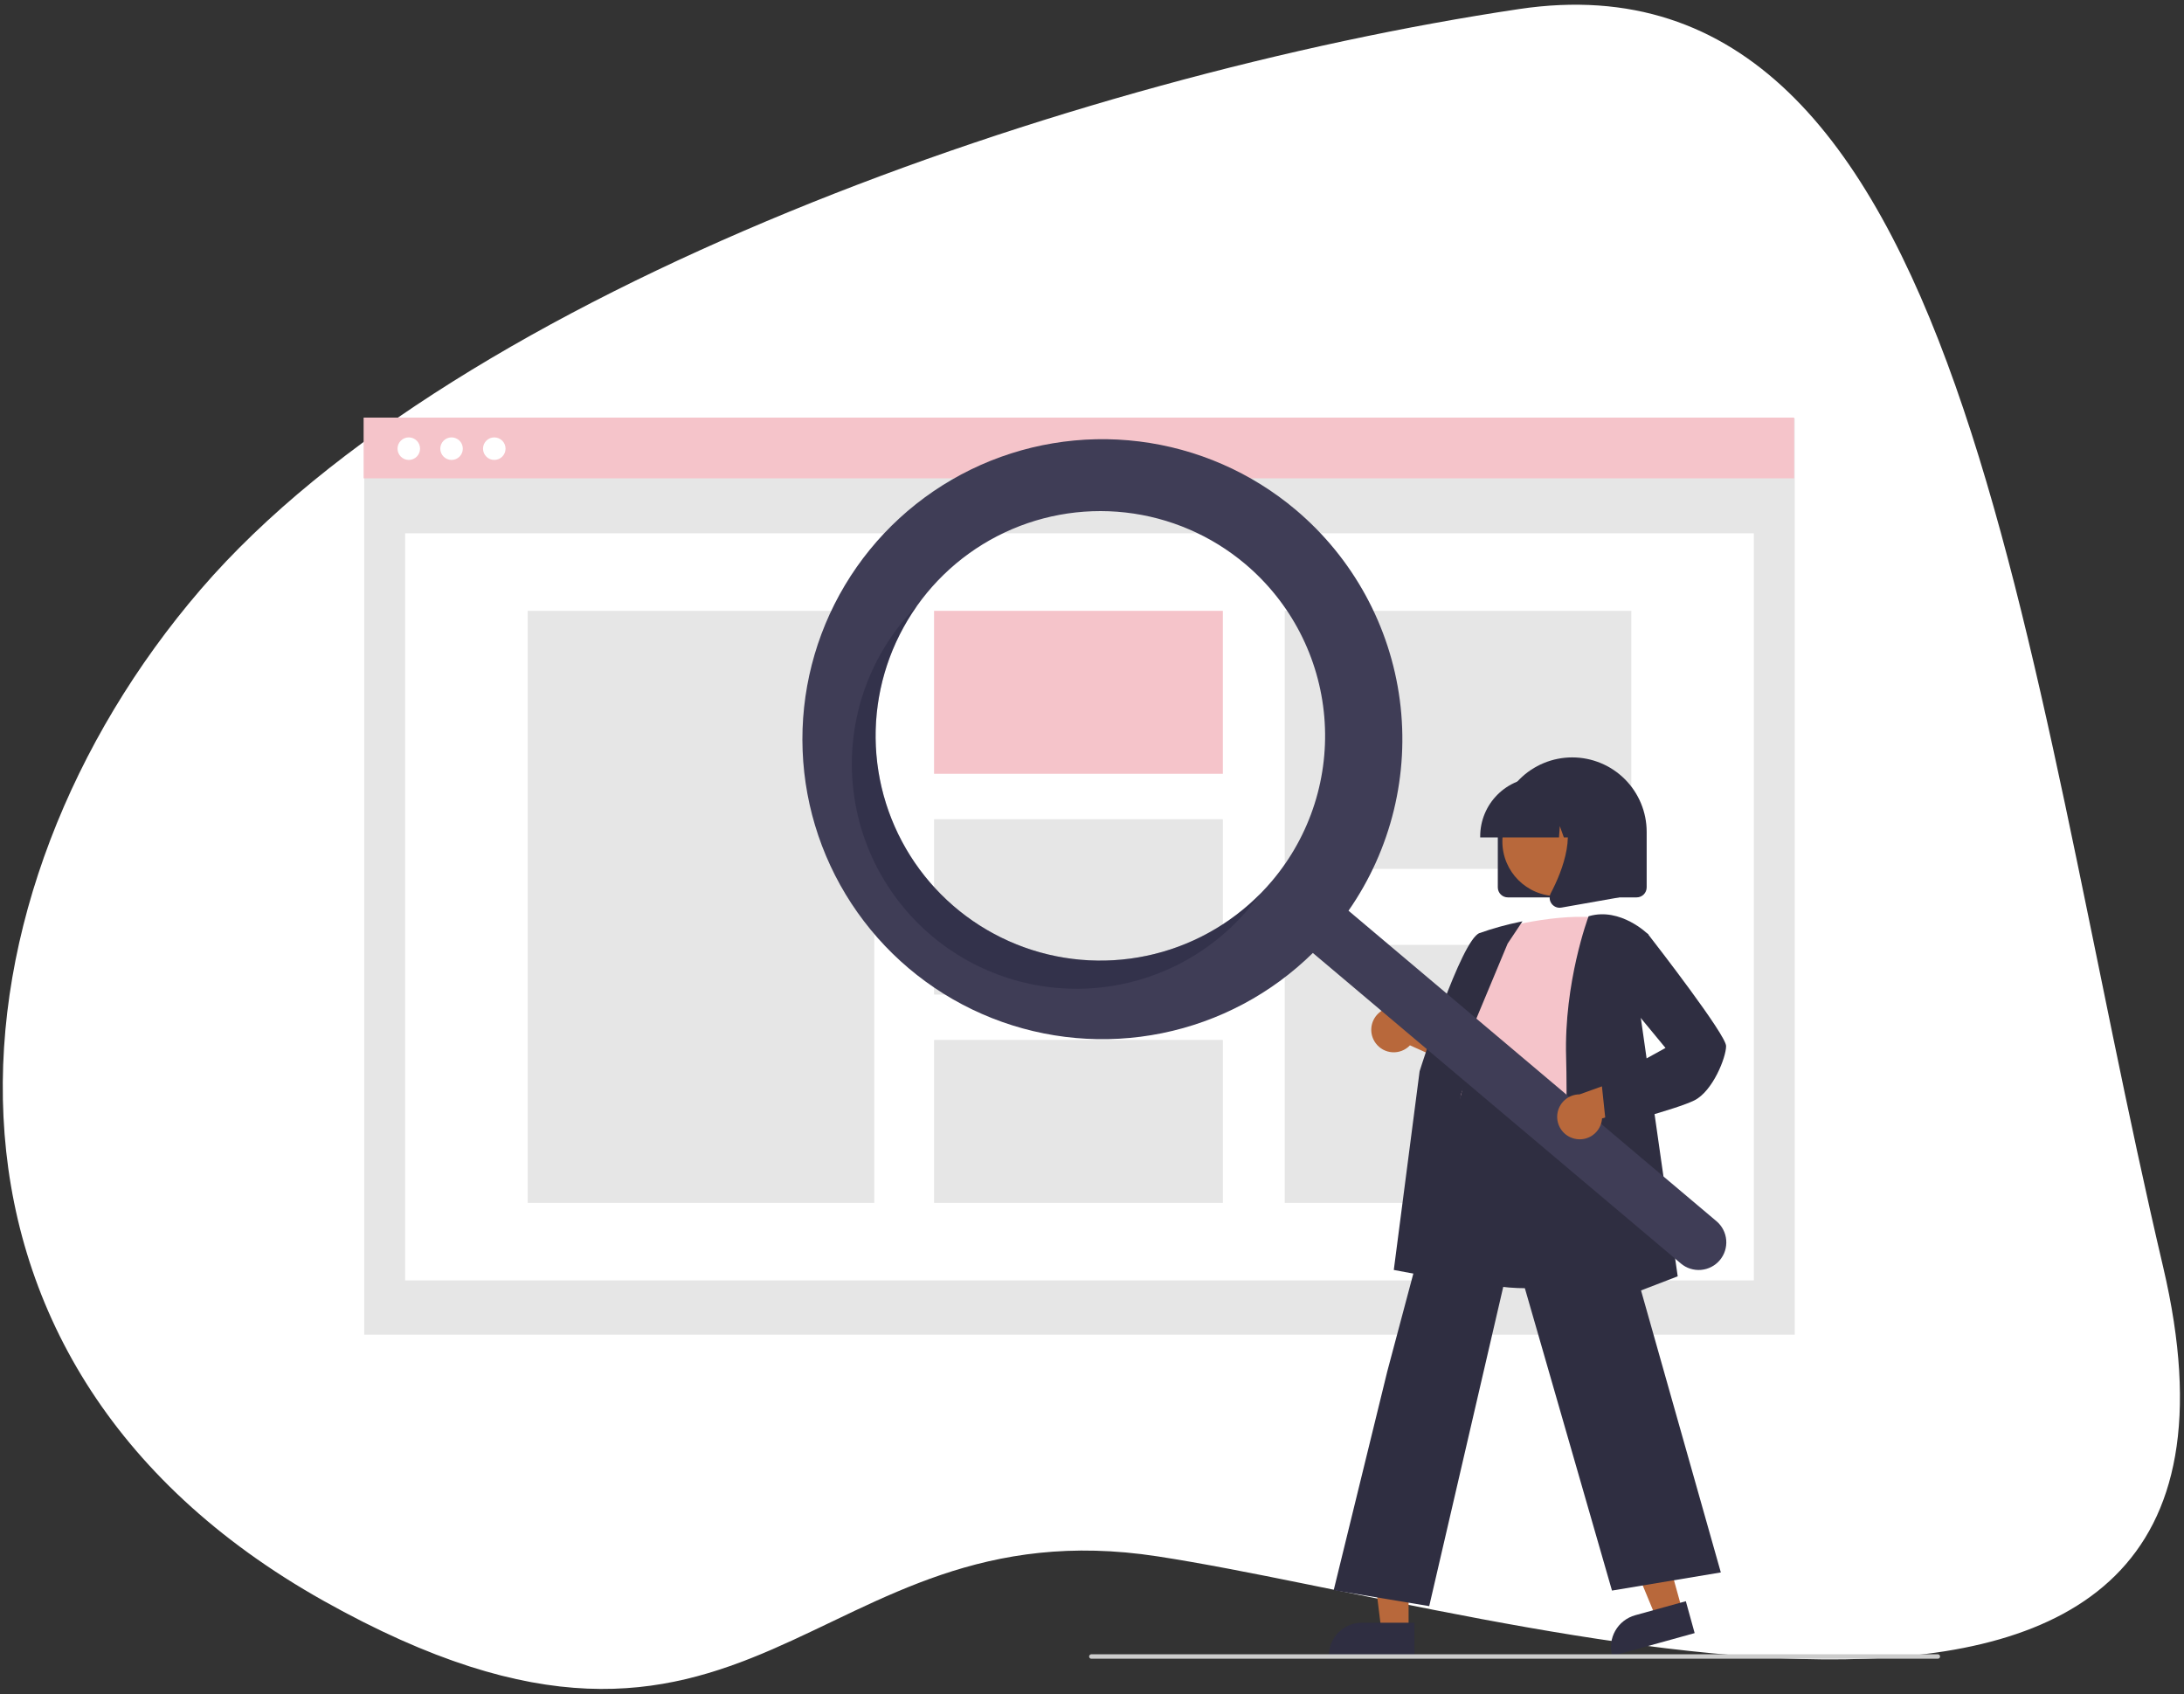 <svg xmlns="http://www.w3.org/2000/svg" width="321" height="249" viewBox="0 0 321 249" fill="none"><rect x="0" y="0" width="321" height="249" fill="#333333" stroke="none"/><path d="M47.594 235.293C-15.889 199.702 -8.44 130.722 29.487 86.639C67.413 42.557 157.553 11.147 223.269 1.33C288.985 -8.487 296.968 96.976 317.93 186.188C338.893 275.4 221.307 236.606 170.139 228.74C118.971 220.874 111.076 270.885 47.594 235.293Z" fill="white"></path><g clip-path="url(#clip0_6080_53218)"><path d="M263.79 61.492H53.535V196.149H263.79V61.492Z" fill="#E6E6E6"></path><path d="M257.778 78.382H59.547V188.183H257.778V78.382Z" fill="white"></path><path d="M263.701 61.373H53.445V70.306H263.701V61.373Z" fill="#F5C4CA"></path><path d="M60.083 67.596C60.998 67.596 61.739 66.854 61.739 65.94C61.739 65.026 60.998 64.284 60.083 64.284C59.169 64.284 58.428 65.026 58.428 65.94C58.428 66.854 59.169 67.596 60.083 67.596Z" fill="white"></path><path d="M66.368 67.596C67.283 67.596 68.024 66.854 68.024 65.94C68.024 65.026 67.283 64.284 66.368 64.284C65.454 64.284 64.713 65.026 64.713 65.94C64.713 66.854 65.454 67.596 66.368 67.596Z" fill="white"></path><path d="M72.65 67.596C73.564 67.596 74.305 66.854 74.305 65.94C74.305 65.026 73.564 64.284 72.65 64.284C71.735 64.284 70.994 65.026 70.994 65.94C70.994 66.854 71.735 67.596 72.65 67.596Z" fill="white"></path><path d="M128.495 89.775H77.559V176.79H128.495V89.775Z" fill="#E6E6E6"></path><path d="M179.734 89.775H137.287V113.727H179.734V89.775Z" fill="#F5C4CA"></path><path d="M179.734 120.397H137.287V146.168H179.734V120.397Z" fill="#E6E6E6"></path><path d="M179.734 152.838H137.287V176.79H179.734V152.838Z" fill="#E6E6E6"></path><path d="M239.768 89.775H188.832V127.695H239.768V89.775Z" fill="#E6E6E6"></path><path d="M239.768 138.869H188.832V176.79H239.768V138.869Z" fill="#E6E6E6"></path><path d="M220.145 130.42V122.256C220.145 119.355 221.297 116.572 223.349 114.52C225.4 112.469 228.183 111.316 231.084 111.316C233.985 111.316 236.768 112.469 238.819 114.52C240.871 116.572 242.024 119.355 242.024 122.256V130.42C242.023 130.809 241.868 131.183 241.593 131.458C241.317 131.734 240.944 131.889 240.554 131.889H221.614C221.224 131.889 220.851 131.734 220.575 131.458C220.3 131.183 220.145 130.809 220.145 130.42Z" fill="#2F2E41"></path><path d="M247.259 236.663L243.4 237.73L237.445 223.356L243.14 221.78L247.259 236.663Z" fill="#B8683B"></path><path d="M240.34 237.391L247.781 235.331L249.077 240.017L236.951 243.373C236.781 242.757 236.733 242.115 236.811 241.481C236.89 240.847 237.092 240.235 237.406 239.68C237.721 239.125 238.142 238.636 238.645 238.244C239.149 237.851 239.724 237.561 240.34 237.391V237.391Z" fill="#2F2E41"></path><path d="M207.031 239.631H203.028L201.123 224.189H207.032L207.031 239.631Z" fill="#B8683B"></path><path d="M200.17 238.487H207.891V243.348H195.309C195.309 242.71 195.434 242.077 195.679 241.488C195.923 240.898 196.281 240.362 196.732 239.911C197.184 239.459 197.72 239.101 198.31 238.857C198.899 238.612 199.532 238.487 200.17 238.487V238.487Z" fill="#2F2E41"></path><path d="M202.206 153.33C202.492 153.716 202.859 154.034 203.281 154.263C203.703 154.491 204.17 154.625 204.65 154.653C205.129 154.682 205.608 154.605 206.055 154.428C206.501 154.251 206.903 153.979 207.233 153.63L217.875 158.416L216.907 152.43L206.949 148.802C206.326 148.288 205.536 148.019 204.728 148.048C203.92 148.077 203.151 148.401 202.567 148.96C201.982 149.518 201.623 150.271 201.556 151.076C201.49 151.882 201.721 152.684 202.206 153.33H202.206Z" fill="#B8683B"></path><path d="M224.317 189.329C220.973 189.329 217.512 188.831 214.602 187.349C213.058 186.578 211.689 185.497 210.581 184.173C209.474 182.849 208.652 181.31 208.166 179.654C206.65 174.854 208.562 170.138 210.41 165.578C211.555 162.752 212.637 160.083 212.918 157.452L213.016 156.518C213.453 152.322 213.831 148.699 215.921 147.34C217.005 146.636 218.462 146.595 220.376 147.217L238.351 153.056L237.69 187.178L237.581 187.214C237.487 187.246 231.15 189.329 224.317 189.329Z" fill="#2F2E41"></path><path d="M220.061 136.594C220.061 136.594 228.878 133.982 235.736 134.961C235.736 134.961 231.817 156.514 233.124 163.698C234.43 170.882 210.428 166.474 215.326 159.616L216.959 151.452C216.959 151.452 213.694 148.187 216.633 144.268L220.061 136.594Z" fill="#F5C4CA"></path><path d="M215.724 188.682L204.857 186.644L208.651 157.448C208.906 156.633 214.783 138.135 217.452 137.134C219.39 136.452 221.372 135.901 223.385 135.486L223.771 135.409L221.592 138.677L212.918 159.464L215.724 188.682Z" fill="#2F2E41"></path><path d="M210.064 236.053L196.023 233.713L203.903 201.54L215.627 157.541L215.743 158.322C215.752 158.38 216.847 164.128 233.099 161.578L233.242 161.555L233.282 161.694L252.924 231.099L236.926 233.766L222.335 183.128L210.064 236.053Z" fill="#2F2E41"></path><path d="M229.523 194.146L229.532 193.899C229.542 193.624 230.508 166.346 230.185 155.376C229.862 144.368 233.425 134.835 233.461 134.74L233.49 134.664L233.569 134.641C238.18 133.324 242.18 137.255 242.22 137.295L242.276 137.351L240.963 148.185L246.585 187.581L229.523 194.146Z" fill="#2F2E41"></path><path d="M228.837 131.699C233.267 131.699 236.857 128.108 236.857 123.679C236.857 119.249 233.267 115.658 228.837 115.658C224.407 115.658 220.816 119.249 220.816 123.679C220.816 128.108 224.407 131.699 228.837 131.699Z" fill="#B8683B"></path><path d="M217.557 122.909C217.559 120.615 218.472 118.415 220.094 116.793C221.716 115.17 223.916 114.258 226.21 114.255H227.843C230.137 114.258 232.337 115.17 233.959 116.793C235.582 118.415 236.494 120.615 236.497 122.909V123.072H233.046L231.869 119.777L231.634 123.072H229.851L229.257 121.41L229.138 123.072H217.557V122.909Z" fill="#2F2E41"></path><path d="M228.047 132.807C227.885 132.588 227.788 132.327 227.768 132.055C227.747 131.783 227.804 131.511 227.932 131.27C229.662 127.979 232.085 121.898 228.869 118.148L228.638 117.878H237.973V131.894L229.493 133.39C229.407 133.405 229.32 133.413 229.233 133.413C229.001 133.413 228.773 133.358 228.567 133.253C228.361 133.148 228.182 132.995 228.047 132.807Z" fill="#2F2E41"></path><path d="M190.461 74.94C183.929 69.428 175.935 65.934 167.453 64.882C158.971 63.83 150.365 65.266 142.684 69.016C135.004 72.765 128.578 78.666 124.19 86.001C119.802 93.336 117.64 101.788 117.968 110.329C118.296 118.87 121.099 127.132 126.037 134.108C130.974 141.085 137.833 146.476 145.779 149.626C153.725 152.776 162.415 153.548 170.791 151.849C179.168 150.15 186.87 146.053 192.961 140.056L247.044 185.691C247.867 186.387 248.933 186.727 250.006 186.637C251.08 186.547 252.074 186.035 252.77 185.212C253.466 184.389 253.806 183.323 253.716 182.249C253.626 181.176 253.113 180.181 252.29 179.486L252.285 179.481L198.201 133.846C204.484 124.828 207.173 113.79 205.741 102.894C204.309 91.997 198.86 82.028 190.461 74.94V74.94ZM186.975 129.451C182.761 134.444 177.162 138.076 170.885 139.887C164.607 141.698 157.934 141.607 151.708 139.625C145.483 137.644 139.984 133.86 135.909 128.754C131.834 123.647 129.364 117.447 128.813 110.937C128.261 104.427 129.652 97.899 132.811 92.18C135.969 86.461 140.752 81.806 146.555 78.805C152.359 75.805 158.922 74.592 165.414 75.321C171.907 76.05 178.038 78.688 183.031 82.902H183.031C186.346 85.699 189.078 89.122 191.071 92.976C193.063 96.829 194.277 101.037 194.643 105.36C195.01 109.682 194.521 114.035 193.205 118.168C191.889 122.302 189.772 126.136 186.975 129.451V129.451Z" fill="#3F3D56"></path><path opacity="0.3" d="M140.425 133.395C134.088 128.047 129.994 120.512 128.955 112.285C127.917 104.058 130.01 95.742 134.82 88.987C134.188 89.623 133.578 90.289 132.988 90.986C130.19 94.301 128.073 98.135 126.757 102.269C125.442 106.402 124.953 110.755 125.319 115.077C125.685 119.4 126.899 123.608 128.892 127.461C130.884 131.314 133.616 134.738 136.932 137.535C140.247 140.333 144.081 142.45 148.215 143.766C152.348 145.081 156.701 145.57 161.023 145.204C165.346 144.838 169.554 143.624 173.407 141.631C177.26 139.639 180.684 136.907 183.481 133.592C184.069 132.894 184.623 132.18 185.143 131.45C179.294 137.327 171.448 140.79 163.164 141.15C154.88 141.51 146.763 138.742 140.425 133.395V133.395Z" fill="#181A32"></path><path d="M231.409 167.352C231.876 167.466 232.361 167.476 232.832 167.382C233.303 167.288 233.747 167.092 234.134 166.808C234.521 166.523 234.841 166.158 235.071 165.736C235.301 165.315 235.436 164.848 235.466 164.369L246.711 161.248L242.14 157.263L232.163 160.838C231.355 160.84 230.575 161.139 229.973 161.678C229.37 162.216 228.986 162.957 228.893 163.76C228.8 164.563 229.005 165.372 229.469 166.034C229.933 166.696 230.623 167.165 231.409 167.352V167.352Z" fill="#B8683B"></path><path d="M236.085 165.7L235.4 159.199L244.793 154.017L238.669 146.604L239.668 138.277L242.157 137.211L242.234 137.31C243.407 138.819 253.698 152.097 253.698 153.738C253.698 155.424 251.729 160.375 249.036 161.722C246.438 163.021 236.682 165.545 236.268 165.652L236.085 165.7Z" fill="#2F2E41"></path><path d="M284.82 243.784H160.403C160.316 243.784 160.233 243.75 160.172 243.688C160.111 243.627 160.076 243.544 160.076 243.458C160.076 243.371 160.111 243.288 160.172 243.227C160.233 243.165 160.316 243.131 160.403 243.131H284.82C284.906 243.131 284.989 243.165 285.051 243.227C285.112 243.288 285.146 243.371 285.146 243.458C285.146 243.544 285.112 243.627 285.051 243.688C284.989 243.75 284.906 243.784 284.82 243.784Z" fill="#CCCCCC"></path></g><defs><clipPath id="clip0_6080_53218"><rect width="231.7" height="182.411" fill="white" transform="translate(53.445 61.373)"></rect></clipPath></defs></svg>